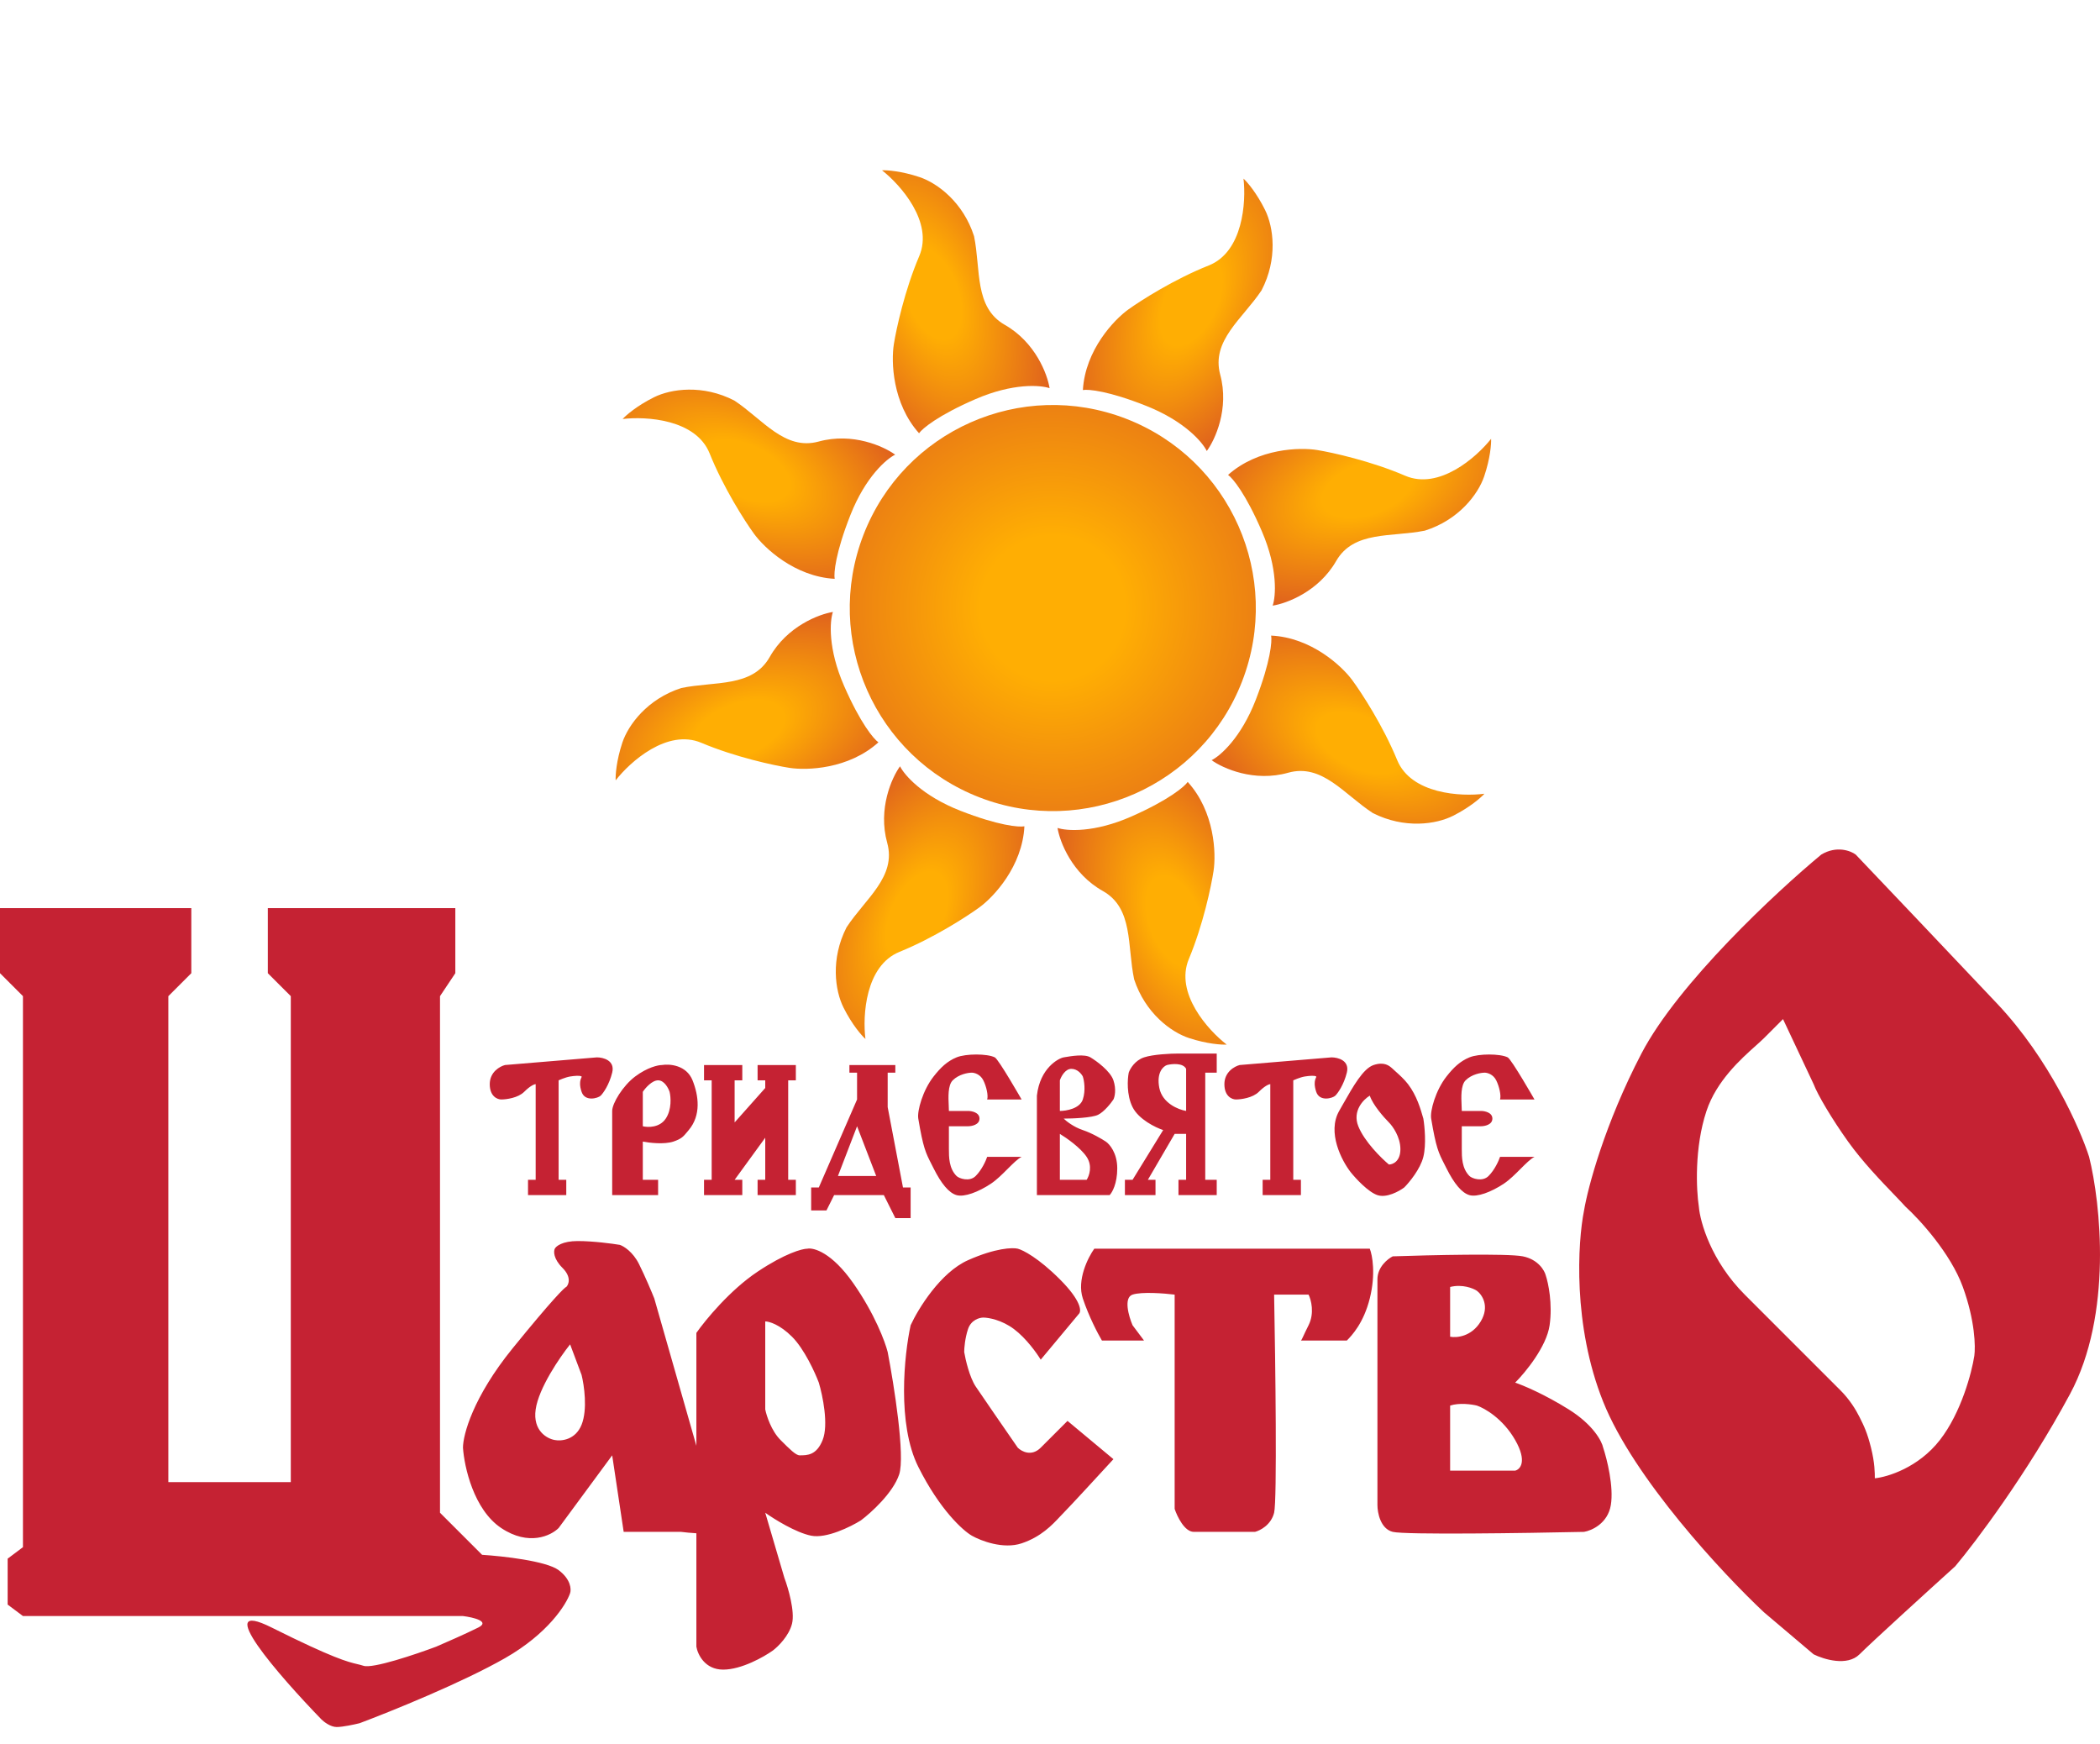 <?xml version="1.0" encoding="UTF-8"?> <svg xmlns="http://www.w3.org/2000/svg" width="112" height="93" viewBox="0 0 112 93" fill="none"><path d="M66.247 36.331C64.09 41.908 57.822 44.681 52.245 42.525C46.668 40.368 43.895 34.1 46.051 28.523C48.207 22.946 54.476 20.173 60.053 22.329C65.63 24.485 68.403 30.754 66.247 36.331Z" fill="url(#paint0_radial_250_59)"></path><path d="M66.977 37.313C67.765 35.276 67.85 34.185 67.794 33.895C69.935 33.996 71.572 35.523 72.123 36.275C72.608 36.933 73.766 38.707 74.514 40.53C75.263 42.354 77.929 42.489 79.168 42.329C78.99 42.53 78.407 43.044 77.503 43.502C76.6 43.961 74.907 44.214 73.219 43.36C71.686 42.364 70.513 40.699 68.701 41.209C66.888 41.72 65.225 40.976 64.619 40.54C65.077 40.313 66.189 39.35 66.977 37.313Z" fill="url(#paint1_radial_250_59)"></path><path d="M60.35 43.539C62.348 42.655 63.179 41.944 63.345 41.699C64.788 43.285 64.865 45.522 64.723 46.443C64.601 47.252 64.166 49.325 63.405 51.143C62.645 52.962 64.434 54.943 65.424 55.706C65.156 55.722 64.38 55.674 63.417 55.359C62.454 55.043 61.078 54.026 60.488 52.228C60.109 50.44 60.456 48.433 58.814 47.513C57.172 46.592 56.521 44.889 56.402 44.153C56.886 44.316 58.353 44.422 60.35 43.539Z" fill="url(#paint2_radial_250_59)"></path><path d="M51.22 43.236C53.254 44.031 54.344 44.121 54.635 44.066C54.526 46.207 52.992 47.837 52.239 48.385C51.578 48.868 49.8 50.019 47.974 50.761C46.148 51.502 46.001 54.167 46.157 55.407C45.957 55.228 45.444 54.644 44.99 53.738C44.535 52.833 44.288 51.139 45.149 49.454C46.151 47.925 47.821 46.758 47.317 44.944C46.814 43.13 47.564 41.469 48.002 40.866C48.227 41.324 49.186 42.44 51.22 43.236Z" fill="url(#paint3_radial_250_59)"></path><path d="M45.021 36.586C45.897 38.586 46.605 39.42 46.849 39.587C45.259 41.024 43.021 41.093 42.101 40.948C41.292 40.822 39.221 40.38 37.405 39.613C35.59 38.846 33.602 40.628 32.835 41.615C32.821 41.347 32.871 40.571 33.19 39.609C33.509 38.648 34.531 37.275 36.331 36.692C38.121 36.319 40.126 36.674 41.053 35.035C41.979 33.396 43.684 32.752 44.421 32.635C44.256 33.118 44.145 34.585 45.021 36.586Z" fill="url(#paint4_radial_250_59)"></path><path d="M45.359 27.456C44.556 29.486 44.462 30.576 44.516 30.868C42.376 30.75 40.751 29.21 40.206 28.454C39.726 27.792 38.581 26.01 37.847 24.18C37.113 22.351 34.448 22.195 33.207 22.345C33.387 22.146 33.974 21.636 34.881 21.185C35.788 20.734 37.483 20.493 39.165 21.361C40.69 22.369 41.85 24.043 43.666 23.546C45.482 23.05 47.14 23.807 47.742 24.247C47.282 24.47 46.163 25.424 45.359 27.456Z" fill="url(#paint5_radial_250_59)"></path><path d="M52.024 21.286C50.021 22.155 49.184 22.86 49.016 23.104C47.585 21.508 47.524 19.27 47.673 18.351C47.801 17.543 48.251 15.473 49.025 13.66C49.798 11.847 48.024 9.853 47.04 9.082C47.307 9.069 48.083 9.122 49.044 9.445C50.004 9.767 51.373 10.794 51.95 12.597C52.316 14.387 51.954 16.392 53.59 17.324C55.225 18.256 55.863 19.964 55.978 20.701C55.495 20.534 54.028 20.417 52.024 21.286Z" fill="url(#paint6_radial_250_59)"></path><path d="M61.162 21.657C59.135 20.846 58.045 20.748 57.754 20.8C57.879 18.66 59.426 17.042 60.183 16.5C60.848 16.022 62.634 14.884 64.466 14.157C66.299 13.43 66.465 10.766 66.32 9.525C66.518 9.705 67.026 10.294 67.473 11.203C67.921 12.112 68.155 13.808 67.281 15.486C66.267 17.007 64.589 18.16 65.078 19.979C65.568 21.797 64.804 23.452 64.362 24.052C64.14 23.591 63.19 22.468 61.162 21.657Z" fill="url(#paint7_radial_250_59)"></path><path d="M67.303 28.341C66.442 26.334 65.74 25.495 65.497 25.326C67.098 23.901 69.336 23.849 70.255 24C71.063 24.132 73.131 24.589 74.941 25.369C76.751 26.149 78.751 24.382 79.525 23.401C79.538 23.669 79.482 24.444 79.156 25.404C78.83 26.363 77.798 27.729 75.993 28.298C74.201 28.658 72.199 28.288 71.26 29.921C70.322 31.553 68.612 32.185 67.875 32.297C68.043 31.814 68.165 30.348 67.303 28.341Z" fill="url(#paint8_radial_250_59)"></path><path fill-rule="evenodd" clip-rule="evenodd" d="M97.135 45.573C94.754 47.545 89.503 52.429 87.543 56.184C85.585 59.939 84.687 63.326 84.483 64.551C84.142 66.251 83.87 70.673 85.503 74.754C87.135 78.835 91.897 83.937 94.074 85.977L96.726 88.222C97.271 88.494 98.522 88.875 99.175 88.222C99.828 87.569 102.848 84.821 104.277 83.529C105.365 82.236 108.113 78.59 110.399 74.346C112.684 70.101 112.031 64.142 111.419 61.694C110.943 60.197 109.297 56.47 106.522 53.531C103.746 50.593 100.332 47.001 98.971 45.573C98.699 45.369 97.951 45.083 97.135 45.573ZM0 48.43V51.899L1.224 53.123V82.508L0.408 83.121V85.569L1.224 86.181H24.692C25.236 86.249 26.161 86.467 25.508 86.794C24.855 87.12 23.739 87.61 23.263 87.814C22.175 88.222 19.876 88.998 19.386 88.834C19.27 88.796 19.168 88.772 19.052 88.744C18.556 88.627 17.794 88.446 14.489 86.794C11.223 85.161 14.897 89.379 17.141 91.691C17.277 91.827 17.631 92.099 17.958 92.099C18.284 92.099 18.91 91.963 19.182 91.895C20.814 91.283 24.651 89.732 26.936 88.426C29.222 87.12 30.201 85.569 30.406 84.957C30.474 84.753 30.446 84.222 29.793 83.733C29.14 83.243 26.8 82.984 25.712 82.916L23.467 80.672V53.123L24.284 51.899V48.43H14.284V51.899L15.509 53.123V79.039H8.979V53.123L10.203 51.899V48.43H0ZM37.14 77.101L34.895 69.244C34.759 68.904 34.405 68.061 34.079 67.407C33.752 66.754 33.263 66.455 33.058 66.387C32.65 66.319 31.63 66.183 30.814 66.183C29.997 66.183 29.657 66.455 29.589 66.591C29.521 66.727 29.508 67.122 29.997 67.612C30.487 68.101 30.337 68.496 30.201 68.632C30.134 68.632 29.467 69.285 27.345 71.897C25.222 74.509 24.692 76.522 24.692 77.203C24.76 78.223 25.263 80.508 26.732 81.488C28.202 82.468 29.385 81.896 29.793 81.488L32.65 77.611L33.263 81.692H36.323C36.537 81.719 36.84 81.749 37.14 81.767V87.814C37.208 88.222 37.589 89.038 38.568 89.038C39.548 89.038 40.745 88.358 41.221 88.018C41.493 87.814 42.078 87.243 42.241 86.59C42.404 85.937 42.037 84.685 41.833 84.141L40.813 80.672C41.289 81.012 42.445 81.733 43.262 81.896C44.078 82.059 45.37 81.42 45.914 81.08C46.459 80.672 47.629 79.611 47.955 78.631C48.282 77.652 47.683 73.87 47.343 72.101C47.207 71.557 46.649 70.06 45.506 68.428C44.364 66.795 43.398 66.523 43.057 66.591C42.785 66.591 41.874 66.836 40.405 67.816C38.935 68.795 37.616 70.4 37.14 71.081V77.101ZM55.505 72.509L57.546 70.06C57.682 69.924 57.669 69.367 56.526 68.224C55.383 67.081 54.553 66.659 54.281 66.591C54.009 66.523 53.097 66.55 51.628 67.204C50.159 67.856 48.975 69.788 48.567 70.673C48.227 72.237 47.833 75.937 48.975 78.223C50.118 80.508 51.356 81.624 51.832 81.896C52.309 82.168 53.506 82.631 54.485 82.304C55.524 81.958 56.122 81.318 56.529 80.882C56.602 80.805 56.668 80.734 56.73 80.672C57.056 80.345 58.634 78.631 59.383 77.815L56.934 75.774L55.505 77.203C55.016 77.692 54.485 77.407 54.281 77.203C53.669 76.318 52.363 74.427 52.036 73.938C51.71 73.448 51.492 72.509 51.424 72.101C51.424 71.897 51.465 71.366 51.628 70.877C51.791 70.387 52.24 70.264 52.444 70.264C52.717 70.264 53.424 70.387 54.077 70.877C54.73 71.366 55.301 72.169 55.505 72.509ZM58.362 66.591C58.022 67.067 57.424 68.265 57.75 69.244C58.077 70.224 58.566 71.149 58.77 71.489H61.015L60.403 70.673C60.199 70.196 59.913 69.203 60.403 69.04C60.893 68.877 62.103 68.972 62.648 69.04V80.468C62.784 80.876 63.178 81.692 63.668 81.692H66.933C67.205 81.624 67.79 81.325 67.953 80.672C68.117 80.019 68.021 72.645 67.953 69.04H69.79C69.926 69.312 70.117 70.02 69.79 70.673C69.642 70.969 69.558 71.15 69.505 71.266C69.44 71.406 69.419 71.452 69.382 71.489H71.831C72.103 71.217 72.728 70.55 73.055 69.244C73.382 67.938 73.191 66.931 73.055 66.591H58.362ZM73.463 80.264V68.224C73.463 67.571 74.007 67.135 74.279 66.999C76.252 66.931 80.401 66.836 81.218 66.999C82.034 67.163 82.374 67.748 82.442 68.02C82.578 68.428 82.809 69.53 82.646 70.673C82.483 71.815 81.354 73.189 80.809 73.734C81.218 73.87 82.36 74.346 83.666 75.162C84.972 75.978 85.435 76.862 85.503 77.203C85.707 77.815 86.074 79.284 85.911 80.264C85.748 81.243 84.891 81.624 84.483 81.692C81.354 81.76 74.932 81.855 74.279 81.692C73.626 81.529 73.463 80.672 73.463 80.264ZM93.646 55.762C92.856 56.467 91.549 57.636 91.013 59.245C90.36 61.204 90.469 63.462 90.605 64.347C90.672 65.163 91.257 67.244 93.053 69.04L96.93 72.917L98.155 74.142C98.645 74.631 98.971 75.162 99.175 75.57C99.41 76.041 99.583 76.386 99.787 77.203C99.991 78.019 99.991 78.563 99.991 78.835C100.672 78.767 102.318 78.264 103.461 76.794C104.603 75.325 105.161 73.189 105.297 72.305C105.365 71.829 105.338 70.428 104.685 68.632C104.032 66.836 102.372 65.027 101.624 64.347C101.468 64.173 101.258 63.955 101.016 63.703L101.015 63.702L101.015 63.702L101.015 63.702L101.015 63.702C100.308 62.967 99.323 61.941 98.563 60.877C97.688 59.653 96.93 58.361 96.726 57.816L95.094 54.347L94.074 55.368C93.964 55.477 93.817 55.608 93.646 55.762L93.646 55.762ZM77.34 68.632V71.285C77.68 71.353 78.483 71.285 78.973 70.469C79.463 69.652 79.041 69.04 78.769 68.836C78.565 68.7 77.993 68.469 77.34 68.632ZM40.813 75.162V70.469C41.017 70.469 41.588 70.632 42.241 71.285C42.894 71.938 43.466 73.189 43.67 73.734C43.874 74.414 44.2 75.978 43.874 76.794C43.547 77.611 43.057 77.611 42.649 77.611C42.445 77.611 42.119 77.284 41.629 76.794C41.139 76.305 40.881 75.502 40.813 75.162ZM28.569 75.162C28.732 74.019 29.861 72.373 30.406 71.693L31.018 73.325C31.154 73.87 31.344 75.162 31.018 75.978C30.691 76.794 29.929 76.862 29.589 76.794C29.181 76.727 28.406 76.305 28.569 75.162ZM77.34 78.427V74.958C77.83 74.795 78.497 74.89 78.769 74.958C79.177 75.094 80.156 75.652 80.809 76.794C81.462 77.937 81.082 78.359 80.809 78.427H77.34Z" fill="#C52233"></path><path fill-rule="evenodd" clip-rule="evenodd" d="M59.995 62.918V63.734L61.627 63.734V62.918L61.219 62.918L62.648 60.469H63.26V62.918H62.852V63.734H64.892V62.918H64.28V57.204H64.892V56.184H62.852C62.444 56.184 61.505 56.225 61.015 56.388C60.526 56.551 60.267 57 60.199 57.204C60.131 57.544 60.077 58.388 60.403 59.041C60.73 59.694 61.627 60.129 62.035 60.265L60.403 62.918H59.995ZM52.649 58.633L54.485 58.633C54.485 58.633 53.258 56.489 53.057 56.388C52.649 56.184 51.51 56.184 51.016 56.388C50.522 56.592 50.176 56.919 49.792 57.408C49.215 58.142 48.907 59.245 48.975 59.653C49.236 61.215 49.369 61.476 49.676 62.077L49.676 62.077C49.712 62.148 49.75 62.223 49.792 62.306C50.2 63.122 50.608 63.617 51.016 63.734C51.424 63.852 52.173 63.575 52.853 63.122C53.159 62.918 53.465 62.612 53.745 62.331C54.026 62.051 54.281 61.796 54.485 61.694H52.649C52.581 61.898 52.363 62.388 52.036 62.714C51.71 63.041 51.152 62.85 51.016 62.714C50.608 62.306 50.608 61.694 50.608 61.286V60.061H51.628C51.832 60.061 52.24 59.98 52.24 59.653C52.24 59.327 51.832 59.245 51.628 59.245H50.608C50.608 59.167 50.603 59.071 50.599 58.965C50.578 58.515 50.548 57.877 50.812 57.612C51.139 57.286 51.628 57.204 51.832 57.204C51.968 57.204 52.281 57.286 52.444 57.612C52.608 57.939 52.717 58.429 52.649 58.633ZM28.569 57.817V62.918H28.161V63.734H30.201V62.918H29.793V57.612C29.793 57.612 30.157 57.448 30.406 57.408C30.642 57.371 30.93 57.343 31.018 57.408C31.03 57.417 31.021 57.436 31.006 57.469C30.979 57.528 30.931 57.633 30.937 57.817C30.94 57.924 30.962 58.058 31.018 58.225C31.2 58.772 31.902 58.565 32.038 58.429C32.174 58.293 32.487 57.857 32.65 57.204C32.813 56.551 32.174 56.388 31.834 56.388L26.936 56.796C26.664 56.864 26.12 57.164 26.12 57.817C26.12 58.47 26.528 58.633 26.732 58.633C27.005 58.633 27.63 58.551 27.957 58.225C28.283 57.898 28.501 57.817 28.569 57.817ZM32.65 63.734V59.245C32.65 58.837 33.222 57.898 33.875 57.408C34.528 56.919 35.099 56.796 35.303 56.796C35.711 56.728 36.609 56.796 36.936 57.612C37.262 58.429 37.402 59.471 36.732 60.265C36.7 60.302 36.672 60.337 36.645 60.37C36.451 60.605 36.345 60.734 35.915 60.878C35.426 61.041 34.623 60.946 34.283 60.878V62.918H35.099V63.734H32.65ZM37.956 62.918V57.612H37.548V56.796H39.589V57.612H39.18V59.857L40.813 58.021V57.612H40.405V56.796H42.445V57.612H42.037V62.918H42.445V63.734H40.405V62.918H40.813V60.673L39.18 62.918H39.589V63.734H37.548V62.918H37.956ZM43.262 64.551V63.326H43.67L45.71 58.633V57.204H45.302V56.796H47.751V57.204H47.343V59.041L48.159 63.326H48.567V64.959H47.751L47.139 63.734H44.486L44.078 64.551H43.262ZM55.301 58.429V63.734H59.179C59.315 63.598 59.587 63.122 59.587 62.306C59.587 61.49 59.179 61.014 58.975 60.878C58.77 60.742 58.24 60.429 57.75 60.265C57.26 60.102 56.866 59.789 56.73 59.653C57.206 59.653 58.24 59.612 58.566 59.449C58.893 59.286 59.247 58.837 59.383 58.633C59.451 58.497 59.546 58.102 59.383 57.612C59.219 57.123 58.498 56.592 58.158 56.388C57.841 56.198 57.115 56.322 56.793 56.377L56.73 56.388C56.451 56.435 55.465 56.959 55.301 58.429ZM71.422 59.245C70.769 60.388 71.558 61.898 72.035 62.51C72.307 62.85 72.973 63.571 73.463 63.734C73.953 63.898 74.62 63.53 74.892 63.326C75.164 63.054 75.749 62.347 75.912 61.694C76.075 61.041 75.98 60.061 75.912 59.653L75.903 59.623C75.767 59.147 75.562 58.428 75.096 57.817C74.894 57.553 74.621 57.309 74.436 57.144L74.436 57.144C74.37 57.085 74.315 57.036 74.279 57C74.27 56.992 74.261 56.984 74.251 56.975C74.099 56.84 73.833 56.605 73.259 56.796C72.706 56.981 72.179 57.911 71.606 58.921C71.546 59.028 71.484 59.137 71.422 59.245ZM63.26 59.245V57C63.097 56.674 62.512 56.728 62.24 56.796C62.035 56.864 61.668 57.204 61.831 58.021C61.995 58.837 62.852 59.177 63.26 59.245ZM56.526 59.245V57.612C56.594 57.408 56.812 57 57.138 57C57.465 57 57.682 57.272 57.75 57.408C57.818 57.612 57.913 58.143 57.75 58.633C57.587 59.123 56.866 59.245 56.526 59.245ZM34.283 58.225V60.061C34.555 60.129 35.181 60.143 35.507 59.653C35.834 59.163 35.779 58.497 35.711 58.225C35.643 58.021 35.426 57.612 35.099 57.612C34.773 57.612 34.419 58.021 34.283 58.225ZM44.69 62.714L45.71 60.061L46.731 62.714H44.69ZM56.526 62.918H57.954C58.09 62.714 58.281 62.184 57.954 61.694C57.628 61.204 56.866 60.673 56.526 60.469V60.877V61.081V62.918ZM73.055 58.429C72.715 58.633 72.116 59.245 72.443 60.061C72.769 60.877 73.667 61.762 74.075 62.102C74.279 62.102 74.688 61.939 74.688 61.286C74.688 60.633 74.279 60.061 74.075 59.857C73.803 59.585 73.218 58.919 73.055 58.429ZM67.749 62.918V57.816C67.681 57.816 67.464 57.898 67.137 58.225C66.811 58.551 66.185 58.633 65.913 58.633C65.709 58.633 65.301 58.469 65.301 57.816C65.301 57.163 65.845 56.864 66.117 56.796L71.014 56.388C71.355 56.388 71.994 56.551 71.831 57.204C71.667 57.857 71.355 58.293 71.218 58.429C71.082 58.565 70.381 58.772 70.198 58.225C70.142 58.058 70.121 57.924 70.117 57.816C70.111 57.633 70.16 57.527 70.186 57.469C70.202 57.436 70.21 57.417 70.198 57.408C70.111 57.343 69.822 57.371 69.586 57.408C69.337 57.448 68.974 57.612 68.974 57.612V62.918H69.382V63.734H67.341V62.918H67.749ZM81.839 58.633L80.002 58.633C80.07 58.429 79.962 57.939 79.798 57.612C79.635 57.286 79.322 57.204 79.186 57.204C78.982 57.204 78.492 57.286 78.166 57.612C77.902 57.877 77.931 58.515 77.952 58.965C77.957 59.071 77.962 59.167 77.962 59.245H78.982C79.186 59.245 79.594 59.327 79.594 59.653C79.594 59.98 79.186 60.061 78.982 60.061H77.962V61.286C77.962 61.694 77.962 62.306 78.37 62.714C78.506 62.85 79.064 63.041 79.39 62.714C79.717 62.388 79.934 61.898 80.002 61.694H81.839C81.635 61.796 81.38 62.051 81.099 62.331C80.819 62.612 80.513 62.918 80.207 63.122C79.527 63.575 78.778 63.852 78.37 63.734C77.962 63.617 77.554 63.122 77.146 62.306C77.104 62.223 77.066 62.148 77.03 62.077C76.723 61.476 76.59 61.215 76.329 59.653C76.261 59.245 76.569 58.142 77.146 57.408C77.53 56.919 77.876 56.592 78.37 56.388C78.864 56.184 80.002 56.184 80.411 56.388C80.611 56.489 81.839 58.633 81.839 58.633Z" fill="#C52233"></path><defs><radialGradient id="paint0_radial_250_59" cx="0" cy="0" r="1" gradientUnits="userSpaceOnUse" gradientTransform="translate(56.149 32.427) rotate(117.315) scale(25.511 25.511)"><stop offset="0.151" stop-color="#FFAE03"></stop><stop offset="1" stop-color="#C52233"></stop></radialGradient><radialGradient id="paint1_radial_250_59" cx="0" cy="0" r="1" gradientUnits="userSpaceOnUse" gradientTransform="translate(72.598 39.613) rotate(-155.502) scale(16.68 9.124)"><stop offset="0.151" stop-color="#FFAE03"></stop><stop offset="1" stop-color="#C52233"></stop></radialGradient><radialGradient id="paint2_radial_250_59" cx="0" cy="0" r="1" gradientUnits="userSpaceOnUse" gradientTransform="translate(62.698 49.14) rotate(-110.502) scale(16.68 9.124)"><stop offset="0.151" stop-color="#FFAE03"></stop><stop offset="1" stop-color="#C52233"></stop></radialGradient><radialGradient id="paint3_radial_250_59" cx="0" cy="0" r="1" gradientUnits="userSpaceOnUse" gradientTransform="translate(48.898 48.848) rotate(-65.28) scale(16.68 9.124)"><stop offset="0.151" stop-color="#FFAE03"></stop><stop offset="1" stop-color="#C52233"></stop></radialGradient><radialGradient id="paint4_radial_250_59" cx="0" cy="0" r="1" gradientUnits="userSpaceOnUse" gradientTransform="translate(39.411 38.913) rotate(-20.293) scale(16.68 9.124)"><stop offset="0.151" stop-color="#FFAE03"></stop><stop offset="1" stop-color="#C52233"></stop></radialGradient><radialGradient id="paint5_radial_250_59" cx="0" cy="0" r="1" gradientUnits="userSpaceOnUse" gradientTransform="translate(39.756 25.112) rotate(24.941) scale(16.68 9.124)"><stop offset="0.151" stop-color="#FFAE03"></stop><stop offset="1" stop-color="#C52233"></stop></radialGradient><radialGradient id="paint6_radial_250_59" cx="0" cy="0" r="1" gradientUnits="userSpaceOnUse" gradientTransform="translate(49.717 15.668) rotate(69.915) scale(16.68 9.124)"><stop offset="0.151" stop-color="#FFAE03"></stop><stop offset="1" stop-color="#C52233"></stop></radialGradient><radialGradient id="paint7_radial_250_59" cx="0" cy="0" r="1" gradientUnits="userSpaceOnUse" gradientTransform="translate(63.528 16.063) rotate(115.162) scale(16.68 9.124)"><stop offset="0.151" stop-color="#FFAE03"></stop><stop offset="1" stop-color="#C52233"></stop></radialGradient><radialGradient id="paint8_radial_250_59" cx="0" cy="0" r="1" gradientUnits="userSpaceOnUse" gradientTransform="translate(72.93 26.055) rotate(160.123) scale(16.68 9.124)"><stop offset="0.151" stop-color="#FFAE03"></stop><stop offset="1" stop-color="#C52233"></stop></radialGradient></defs></svg> 